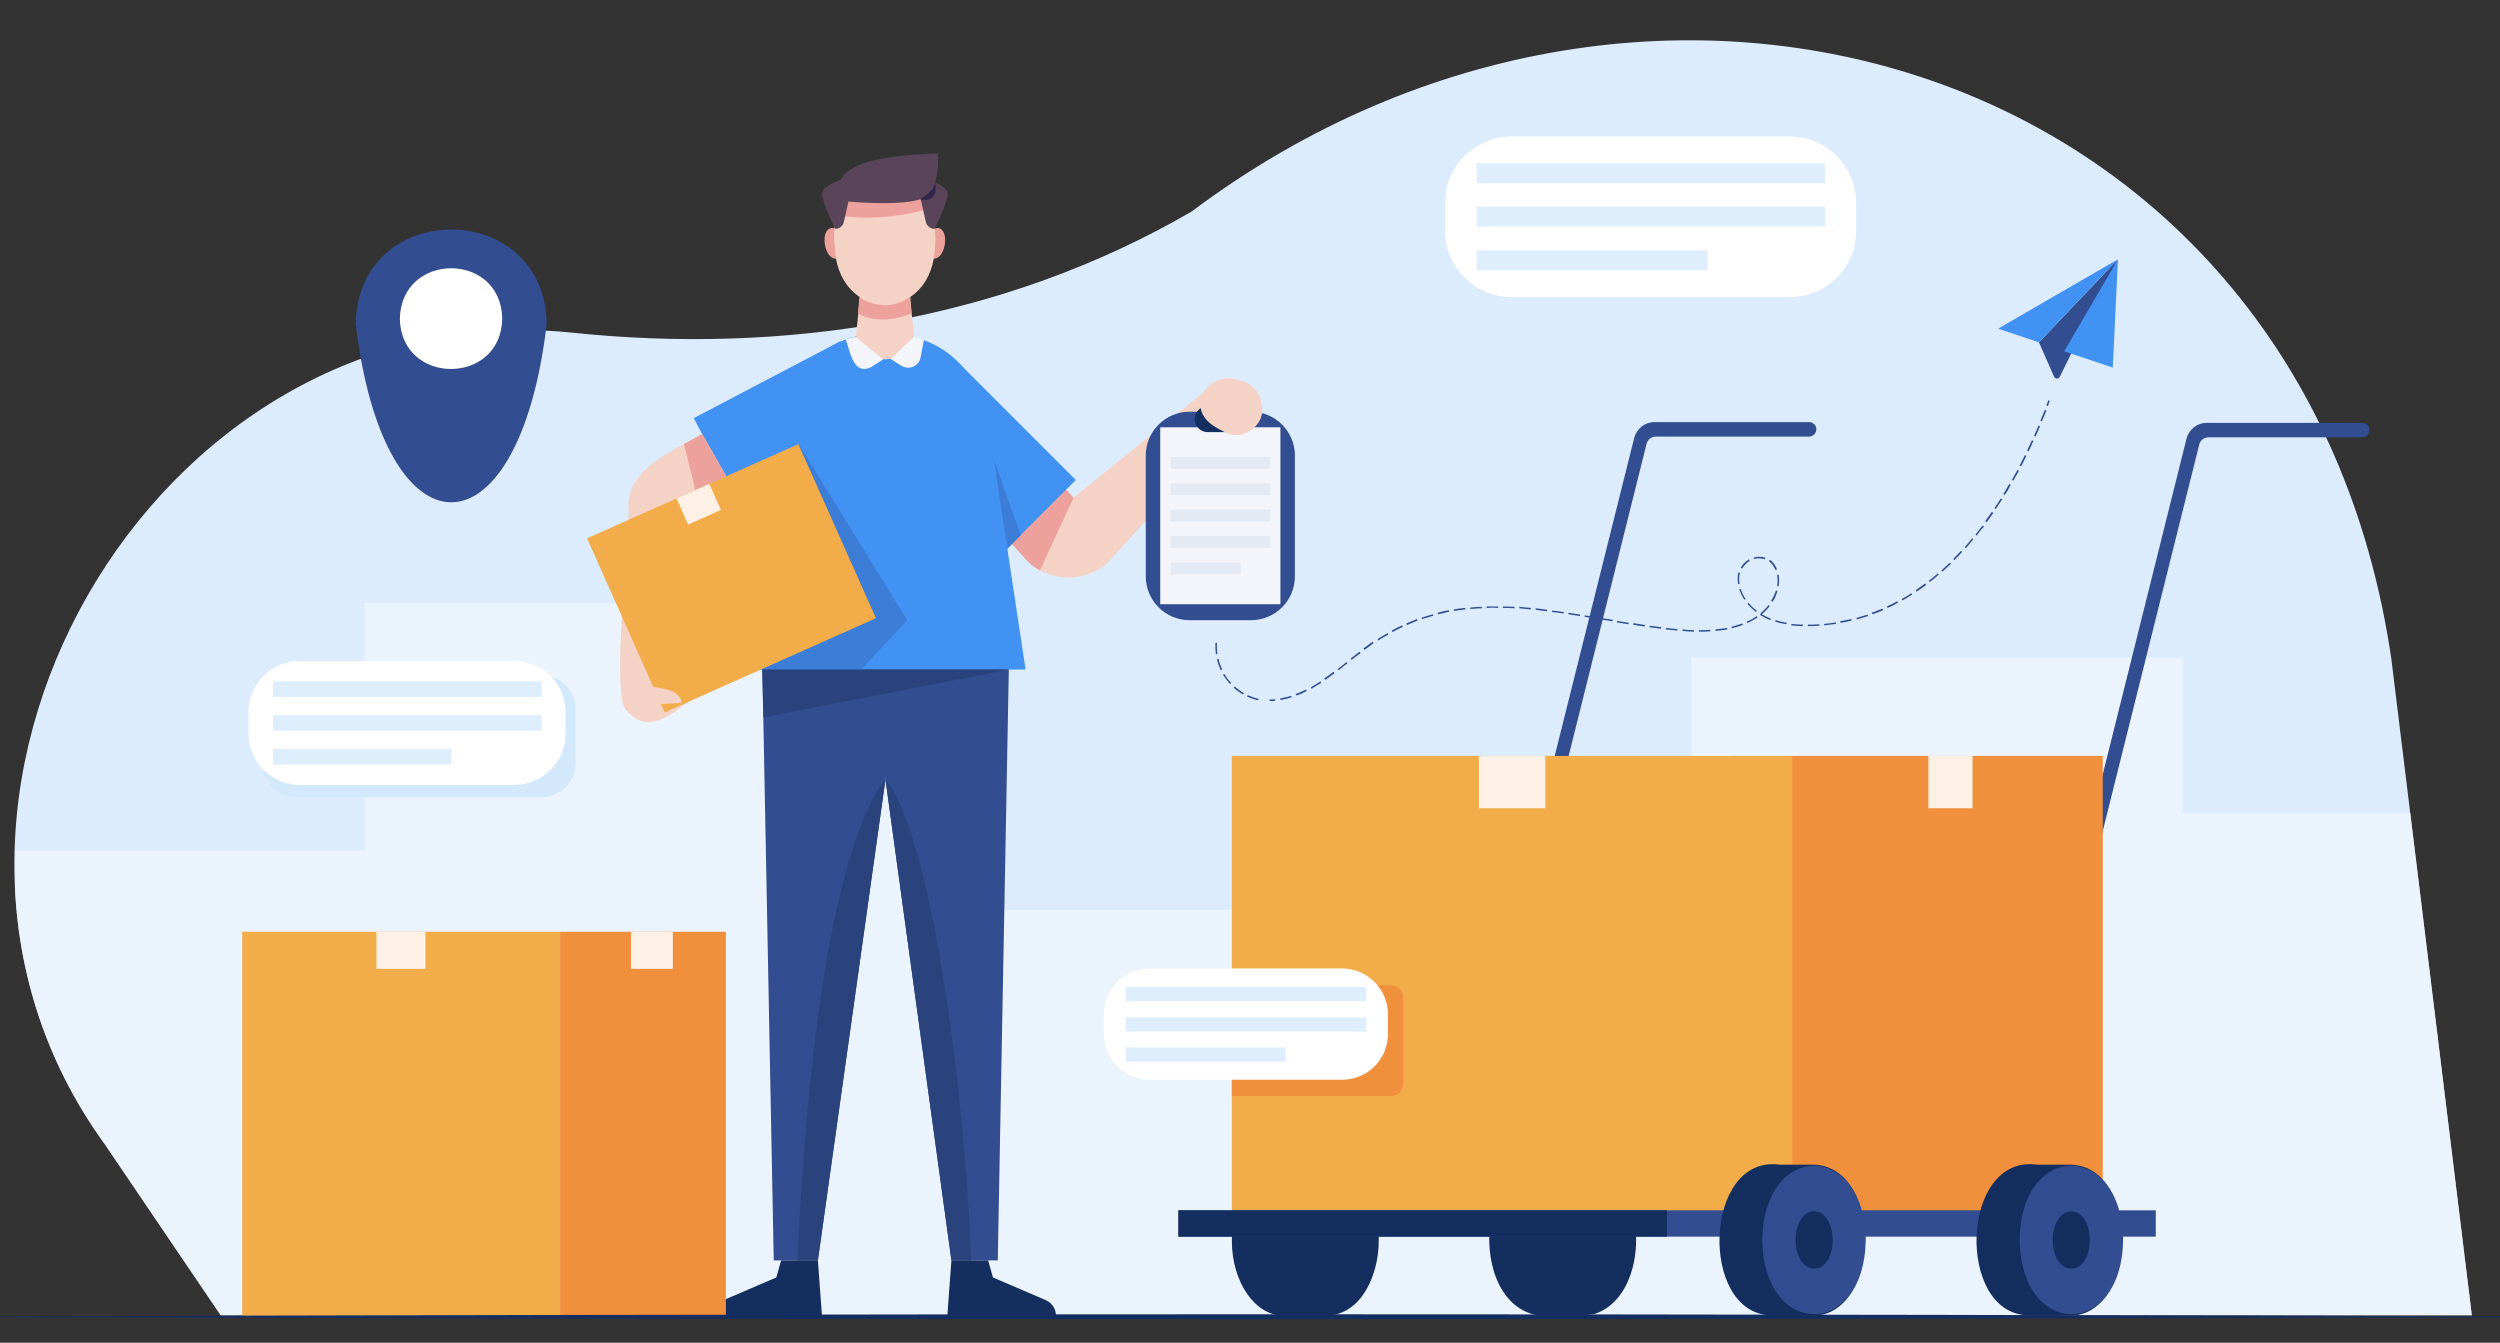 <?xml version="1.0" encoding="utf-8"?>
<!-- Generator: Adobe Illustrator 25.2.0, SVG Export Plug-In . SVG Version: 6.00 Build 0)  -->
<svg version="1.1" id="Layer_1" xmlns="http://www.w3.org/2000/svg" xmlns:xlink="http://www.w3.org/1999/xlink" x="0px" y="0px"
	 viewBox="0 0 674 362" style="enable-background:new 0 0 674 362;" xml:space="preserve">
<rect x="0" y="0" width="674" height="362" fill="#333333" stroke="none"/>
<style type="text/css">
	.st0{opacity:0.7;clip-path:url(#XMLID_2_);fill:#F1F8FE;}
	.st1{fill:#324D90;}
	.st2{fill:#152E60;}
	.st3{fill:#F08F3C;}
	.st4{fill:#FDF1E6;}
	.st5{fill:#F3AC4A;}
	.st6{clip-path:url(#XMLID_3_);fill:#EDA19D;}
	.st7{fill:#F3F5FB;}
	.st8{fill:#E3EAF4;}
	.st9{fill:#F4D2C6;}
	.st10{fill:#4292F3;}
	.st11{clip-path:url(#XMLID_4_);fill:#EDA19D;}
	.st12{fill:#3C7ED7;}
	.st13{clip-path:url(#XMLID_5_);fill:#2A437D;}
	.st14{clip-path:url(#XMLID_6_);fill:#2A437D;}
	.st15{fill:#EDA19D;}
	.st16{clip-path:url(#XMLID_7_);fill:#EDA19D;}
	.st17{fill:#59445A;}
	.st18{fill:#34254B;}
	.st19{clip-path:url(#XMLID_8_);fill:#3C7ED7;}
	.st20{fill:#2A437D;}
	.st21{fill:#FFFFFF;}
	.st22{fill:#DEEEFC;}
	.st23{fill:#D4E8FC;}
</style>
<g>
	<defs>
		<path id="XMLID_00000068654627042268037040000012979533269042058116_" d="M59.5,354.6h606.9l-21.7-177
			C621.1,16.7,446.2-36.7,321.3,57c-50.7,29.5-110,38.8-167.9,32.6C40.6,78.7-38.2,216.8,28.2,308.4
			C28.2,308.4,59.5,354.6,59.5,354.6z"/>
	</defs>
	<use xlink:href="#XMLID_00000068654627042268037040000012979533269042058116_"  style="overflow:visible;fill:#DCECFD;"/>
	<clipPath id="XMLID_2_">
		<use xlink:href="#XMLID_00000068654627042268037040000012979533269042058116_"  style="overflow:visible;"/>
	</clipPath>
	<polygon class="st0" points="4.1,360.7 4.1,229.3 98.3,229.3 98.3,162.6 265.9,162.6 265.9,245.3 456,245.3 456,177.3 588.4,177.3 
		588.4,219.3 688.9,219.3 688.9,362.8 	"/>
</g>
<g>
	<path class="st1" d="M487.8,113.8h-41.8c-2.5,0-4.7,1.7-5.4,4.2L389,324.4l3.8,0l51.1-204.7c0.3-1.2,1.3-2,2.5-2h41.3
		c1.1,0,2-0.9,2-2l0,0C489.7,114.7,488.8,113.8,487.8,113.8z"/>
	<path class="st1" d="M636.8,114h-41.9c-2.5,0-4.7,1.7-5.4,4.2L538,324.6l3.8,0l51.1-204.7c0.3-1.2,1.3-2,2.5-2h41.4
		c1.1,0,2-0.9,2-2l0,0C638.7,114.8,637.9,114,636.8,114z"/>
	<g>
		<g>
			<path class="st2" d="M441.1,334.3c-0.1-8-3.1-17.1-11.1-19.9c-3.7-0.8-7.6-0.2-11.3-0.4c-9.9-1.5-17,7.3-17.2,20.3
				c0.2,13,7.3,21.7,17.2,20.3c3.7-0.1,7.6,0.4,11.3-0.4C438,351.5,441.1,342.1,441.1,334.3L441.1,334.3z"/>
			<path class="st2" d="M370.4,325.5c-1.8-5.6-6.2-11.5-12.6-11.5l0,0c-4,0-8.1,0-12,0c-7.7,0.2-13.8,9.4-13.7,20.7
				c0.1,11.1,6.3,20,14,20c3.9,0,7.8,0,11.7,0l0,0c9.7-0.4,14-11.8,13.9-20.3l0,0C371.8,331.2,371.3,328.2,370.4,325.5z"/>
		</g>
		<g>
			<g>
				<rect x="466.6" y="203.8" class="st3" width="100.3" height="123.6"/>
				<rect x="519.9" y="203.8" class="st4" width="11.9" height="14.1"/>
			</g>
			<g>
				<rect x="332.1" y="203.8" class="st5" width="151.1" height="123.6"/>
				<rect x="398.7" y="203.8" class="st4" width="17.9" height="14.1"/>
			</g>
		</g>
		<g>
			<g>
				<rect x="317.7" y="326.3" class="st1" width="263.5" height="7.1"/>
				<rect x="317.7" y="326.3" class="st2" width="131.7" height="7.1"/>
			</g>
			<g>
				<g>
					<path class="st2" d="M558.4,314c-3.1,0-6.1,0-9.2,0c-20.7-2.9-21.9,40-2.6,40.6c3.1,0,6.1,0,9.2,0
						C576.5,357.6,577.7,314.7,558.4,314z"/>
					<g>
						<path class="st1" d="M572.4,334.3c-0.4,26.7-27.5,26.7-27.9,0C544.8,307.6,572,307.6,572.4,334.3z"/>
						<path class="st2" d="M563.4,334.3c-0.1,10.3-9.9,10.3-10,0C553.6,324,563.3,324,563.4,334.3z"/>
					</g>
				</g>
				<g>
					<path class="st2" d="M489.1,314c-3.1,0-6.1,0-9.2,0c-20.7-2.9-21.9,40-2.6,40.6c3.1,0,6.1,0,9.2,0
						C507.2,357.6,508.4,314.7,489.1,314z"/>
					<g>
						<path class="st1" d="M503,334.3c-0.4,26.7-27.5,26.7-27.9,0C475.5,307.6,502.6,307.6,503,334.3z"/>
						<path class="st2" d="M494.1,334.3c-0.1,10.3-9.9,10.3-10,0C484.2,324,493.9,324,494.1,334.3z"/>
					</g>
				</g>
			</g>
		</g>
	</g>
</g>
<g>
	<g>
		<g>
			<defs>
				<path id="XMLID_00000044165119890753263490000006028750533648683689_" d="M325.8,104.7l-36.4,29.5l-11.8-12.9l-15.3,13.9
					c1.8,2,12.5,13.6,14,15.3c5.9,6.9,17.5,6.9,23.4,0.1c0,0,33.1-36.8,33.1-36.8L325.8,104.7z"/>
			</defs>
			<use xlink:href="#XMLID_00000044165119890753263490000006028750533648683689_"  style="overflow:visible;fill:#F4D2C6;"/>
			<clipPath id="XMLID_3_">
				<use xlink:href="#XMLID_00000044165119890753263490000006028750533648683689_"  style="overflow:visible;"/>
			</clipPath>
			<polyline class="st6" points="289.4,134.2 279.4,155.9 268.4,146.2 285.8,129.3 289.4,134.2 			"/>
		</g>
		<g>
			<g>
				<path class="st1" d="M337.3,167.2h-16.6c-6.5,0-11.8-5.3-11.8-11.8v-32.6c0-6.5,5.3-11.8,11.8-11.8h16.6
					c6.5,0,11.8,5.3,11.8,11.8v32.6C349.1,161.9,343.8,167.2,337.3,167.2z"/>
				<rect x="312.8" y="115.2" class="st7" width="32.4" height="47.7"/>
				<path class="st2" d="M332.5,116.5h-6.9c-1.9,0-3.5-1.5-3.5-3.5v0c0-1.9,1.5-3.5,3.5-3.5h6.9c1.9,0,3.5,1.5,3.5,3.5v0
					C335.9,115,334.4,116.5,332.5,116.5z"/>
			</g>
			<g>
				<rect x="315.6" y="123.2" class="st8" width="26.9" height="3.2"/>
				<rect x="315.6" y="130.3" class="st8" width="26.9" height="3.2"/>
				<rect x="315.6" y="137.4" class="st8" width="26.9" height="3.2"/>
				<rect x="315.6" y="144.5" class="st8" width="26.9" height="3.2"/>
				<rect x="315.6" y="151.7" class="st8" width="18.9" height="3.2"/>
			</g>
		</g>
		<path class="st9" d="M323.7,108.3c-0.5,4.3,3,6.5,6.3,8.1c4.8,3,11.6-1.9,10.1-7.4c-0.5-3.9-3-5.8-6.7-6.7
			C329.3,101,324.1,103.8,323.7,108.3z"/>
	</g>
	
		<rect x="190.9" y="100.9" transform="matrix(-0.886 0.465 -0.465 -0.886 455.259 116.72)" class="st10" width="44.6" height="27.2"/>
	<g>
		<defs>
			<path id="XMLID_00000062161235526974464300000003887890923914950303_" d="M185.5,141.4l12.8-8.6l-9-15.8
				c-7.6,4.5-20.1,9.1-19.9,19.8c0.7,4.4-5.1,52.8-0.3,54.9v0c5.5,6.3,11.6,1.1,16.7-2.6c0,0-7.1-0.1-7.1-0.1L185.5,141.4z"/>
		</defs>
		<use xlink:href="#XMLID_00000062161235526974464300000003887890923914950303_"  style="overflow:visible;fill:#F4D2C6;"/>
		<clipPath id="XMLID_4_">
			<use xlink:href="#XMLID_00000062161235526974464300000003887890923914950303_"  style="overflow:visible;"/>
		</clipPath>
		<polygon class="st11" points="183.8,117.3 188.4,135.9 199,129 191.8,113.1 		"/>
	</g>
	
		<rect x="242.4" y="109.7" transform="matrix(0.707 0.707 -0.707 0.707 164.679 -151.069)" class="st10" width="44.6" height="27.2"/>
	<polygon class="st12" points="271.5,148 266.2,119 275.2,144.3 	"/>
	<g>
		<defs>
			<polygon id="XMLID_00000150097516724640465450000010519103628990847659_" points="205.2,163 208.6,339.8 220.5,339.8 
				245.4,162.6 			"/>
		</defs>
		<use xlink:href="#XMLID_00000150097516724640465450000010519103628990847659_"  style="overflow:visible;fill:#324D90;"/>
		<clipPath id="XMLID_5_">
			<use xlink:href="#XMLID_00000150097516724640465450000010519103628990847659_"  style="overflow:visible;"/>
		</clipPath>
		<path class="st13" d="M238.7,210c-17.3,22.9-22.5,99.1-23.8,132.1h10.4l12.9-81L238.7,210"/>
	</g>
	<g>
		<defs>
			<polygon id="XMLID_00000033334203573623030470000016820216612782821561_" points="272.3,163 269,339.8 256.5,339.8 232.2,162.6 
							"/>
		</defs>
		<use xlink:href="#XMLID_00000033334203573623030470000016820216612782821561_"  style="overflow:visible;fill:#324D90;"/>
		<clipPath id="XMLID_6_">
			<use xlink:href="#XMLID_00000033334203573623030470000016820216612782821561_"  style="overflow:visible;"/>
		</clipPath>
		<path class="st14" d="M238.7,210c14.7,18.7,22.8,104.3,23.1,131.1h-9.6L238.7,210"/>
	</g>
	<g>
		<g>
			<g>
				<g>
					<path class="st15" d="M227.2,65.2c0.9,5.5-3.8,6.3-4.8,0.8C221.5,60.5,226.2,59.7,227.2,65.2z"/>
					<path class="st15" d="M249.9,65.2c-0.9,5.5,3.8,6.3,4.8,0.8C255.6,60.5,250.9,59.7,249.9,65.2z"/>
				</g>
				<g>
					<g>
						<defs>
							<path id="XMLID_00000116948713443363550560000013443306091832417680_" d="M252.1,65.9c-0.3,21.6-26.7,21.6-27.1,0
								C222.6,43.8,253.8,43.5,252.1,65.9z"/>
						</defs>
						<use xlink:href="#XMLID_00000116948713443363550560000013443306091832417680_"  style="overflow:visible;fill:#F4D2C6;"/>
						<clipPath id="XMLID_7_">
							<use xlink:href="#XMLID_00000116948713443363550560000013443306091832417680_"  style="overflow:visible;"/>
						</clipPath>
						<path class="st16" d="M226.2,58.1c0,0,10.2,2.1,23.9-1.7c13.7-3.8,0,0,0,0l-1.5-4.9l-20,0.7l-2.5,5"/>
					</g>
					<path class="st9" d="M245.6,69.9c-3.5,0-10.5,0-14,0c1.7,4.8-2,29-2,29c4.5,0,13.5,0,18,0C247.6,98.9,243.9,74.7,245.6,69.9z"
						/>
				</g>
			</g>
			<path class="st15" d="M231.7,80.1c0,0,6.4,4.9,13.6,0l0.4,4.4c0,0-7.8,3.7-14.4,0L231.7,80.1z"/>
		</g>
		<path class="st17" d="M226.9,54.2c0,0,17.7,1.8,22.3-1c4.6-2.7,3.6-11.9,3.6-11.9C250.1,41.8,220.7,41.1,226.9,54.2z"/>
		<path class="st17" d="M227.2,48.3c0,0-4.9,1.5-5.5,3.5c-0.6,2,3.5,9.9,3.5,9.9l0,0c1.1,0,2.1-0.8,2.3-1.9l1.5-6.6L227.2,48.3z"/>
		<path class="st17" d="M249.9,48.3c0,0,4.9,1.5,5.5,3.5c0.6,2-3.5,9.9-3.5,9.9c-1.1,0-2.1-0.9-2.3-1.9c0-0.1-1.5-6.6-1.5-6.6
			L249.9,48.3z"/>
		<path class="st18" d="M248,53.8c0,0,4-2.3,4.1-4.6C252.1,49.2,253.6,54.7,248,53.8z"/>
	</g>
	<path class="st2" d="M210.6,339.8l-1.3,4.6l-14.2,6.1c-1.7,0.7-2.8,2.4-2.8,4.2l0,0h29.3l-1.1-14.9H210.6z"/>
	<path class="st2" d="M266.4,339.8l1.3,4.6l14.2,6.1c1.7,0.7,2.8,2.4,2.8,4.2h-29.3l1.1-14.9H266.4z"/>
	<g>
		<defs>
			<path id="XMLID_00000026134342826436035230000006749829558453260689_" d="M266.6,115c-2.7-17.8-16.2-26.7-31.5-24.7
				C223,89.9,212,102.2,210.5,115c-0.2,1.3-9.9,65.5-9.9,65.5h75.9L266.6,115z"/>
		</defs>
		<use xlink:href="#XMLID_00000026134342826436035230000006749829558453260689_"  style="overflow:visible;fill:#4292F3;"/>
		<clipPath id="XMLID_8_">
			<use xlink:href="#XMLID_00000026134342826436035230000006749829558453260689_"  style="overflow:visible;"/>
		</clipPath>
		<polygon class="st19" points="230.6,182.2 244.6,167.2 215.3,119.7 225.3,163.8 195.4,184.9 		"/>
	</g>
	<g>
		
			<rect x="166.1" y="130.2" transform="matrix(0.913 -0.407 0.407 0.913 -46.374 93.863)" class="st5" width="62.4" height="51.4"/>
		
			<rect x="183.6" y="132.1" transform="matrix(0.913 -0.407 0.407 0.913 -39.022 88.51)" class="st4" width="9.7" height="7.7"/>
	</g>
	<path class="st9" d="M174.4,184.9c3,0.7,8.8,0.5,9.4,4.6l-9.4,0.5V184.9z"/>
	<path class="st9" d="M230.6,90.8c2.7,8.1,13.1,8.1,15.8,0C246.5,90.8,239.7,87.1,230.6,90.8z"/>
	<polygon class="st20" points="205.5,180.5 272,180.5 205.8,193.4 	"/>
	<path class="st7" d="M230.6,90.8l7.5,6.1l-3.1,2c-5,2.6-5.8-4.3-7-7.4C228.1,91.5,229.4,91,230.6,90.8z"/>
	<path class="st7" d="M240.1,96.8l2.9,1.8c2.1,1.3,4.8,0.1,5.2-2.3l0.9-4.7c0,0-2.1-0.7-2.7-0.8L240.1,96.8z"/>
</g>
<g>
	<g>
		<rect x="65.3" y="251.2" class="st5" width="85.7" height="103.5"/>
		<rect x="101.5" y="251.2" class="st4" width="13.2" height="10"/>
	</g>
	<g>
		<rect x="151" y="251.2" class="st3" width="44.7" height="103.5"/>
		<rect x="170.1" y="251.2" class="st4" width="11.3" height="10"/>
	</g>
</g>
<g>
	<path class="st21" d="M482.5,80.1h-75c-9.9,0-17.9-8-17.9-17.9v-7.5c0-9.9,8-17.9,17.9-17.9h75c9.9,0,17.9,8,17.9,17.9v7.5
		C500.5,72.1,492.4,80.1,482.5,80.1z"/>
	<g>
		<rect x="398.1" y="44" class="st22" width="93.9" height="5.4"/>
		<rect x="398.1" y="55.7" class="st22" width="93.9" height="5.4"/>
		<rect x="398.1" y="67.5" class="st22" width="62.3" height="5.4"/>
	</g>
</g>
<g>
	<path class="st1" d="M147.4,87.3c-7.6,64.2-43.9,64.1-51.5,0C96.5,53.4,146.8,53.4,147.4,87.3z"/>
	<path class="st21" d="M135.4,85.9c-0.3,18.1-27.3,18.1-27.6,0C108.2,67.8,135.1,67.8,135.4,85.9z"/>
</g>
<g>
	<path class="st23" d="M146,214.9H79.9c-5.1,0-9.2-4.1-9.2-9.2v-14.4c0-5.1,4.1-9.2,9.2-9.2H146c5.1,0,9.2,4.1,9.2,9.2v14.4
		C155.2,210.8,151.1,214.9,146,214.9z"/>
	<g>
		<path class="st21" d="M138.7,211.6H80.8c-7.6,0-13.8-6.2-13.8-13.8V192c0-7.6,6.2-13.8,13.8-13.8h57.9c7.6,0,13.8,6.2,13.8,13.8
			v5.8C152.5,205.4,146.3,211.6,138.7,211.6z"/>
		<g>
			<rect x="73.6" y="183.7" class="st22" width="72.4" height="4.2"/>
			<rect x="73.6" y="192.8" class="st22" width="72.4" height="4.2"/>
			<rect x="73.6" y="201.9" class="st22" width="48.1" height="4.2"/>
		</g>
	</g>
</g>
<g>
	<path class="st3" d="M374.9,265.6h-42.8v29.9h42.8c1.9,0,3.4-1.5,3.4-3.4V269C378.3,267.1,376.8,265.6,374.9,265.6z"/>
	<g>
		<path class="st21" d="M361.8,291.1H310c-6.8,0-12.4-5.5-12.4-12.4v-5.2c0-6.8,5.5-12.4,12.4-12.4h51.8c6.8,0,12.4,5.5,12.4,12.4
			v5.2C374.2,285.6,368.7,291.1,361.8,291.1z"/>
		<g>
			<rect x="303.5" y="266.1" class="st22" width="64.9" height="3.8"/>
			<rect x="303.5" y="274.3" class="st22" width="64.9" height="3.8"/>
			<rect x="303.5" y="282.4" class="st22" width="43.1" height="3.8"/>
		</g>
	</g>
</g>
<g>
	<g>
		<g>
			<path class="st1" d="M571,69.9l-15.7,31.7c-0.3,0.6-1.2,0.6-1.5,0l-4.1-9.3L571,69.9z"/>
			<polygon class="st10" points="549.7,92.3 538.7,88.6 571,69.9 			"/>
			<polygon class="st10" points="571,69.9 556.5,94.7 569.6,99.1 			"/>
		</g>
		<g>
			<path class="st1" d="M552.1,109.5l-0.4-0.2c0.2-0.5,0.4-1,0.5-1.4l0.4,0.2C552.5,108.5,552.3,109,552.1,109.5z"/>
			<path class="st1" d="M345.2,188.7l-0.1-0.4c1-0.2,2-0.4,3-0.7l0.1,0.4C347.2,188.3,346.2,188.6,345.2,188.7z M349.5,187.5
				l-0.2-0.4c0.9-0.3,1.9-0.8,2.8-1.2l0.2,0.4C351.4,186.8,350.5,187.2,349.5,187.5z M353.6,185.7l-0.2-0.4c0.9-0.5,1.7-1,2.6-1.6
				l0.2,0.4C355.3,184.6,354.4,185.2,353.6,185.7z M357.3,183.3l-0.3-0.4c0.8-0.5,1.6-1.1,2.5-1.8l0.3,0.4
				C359,182.1,358.1,182.7,357.3,183.3z M360.9,180.7l-0.3-0.3c0.9-0.7,1.7-1.3,2.4-1.9l0.3,0.3C362.6,179.3,361.8,180,360.9,180.7z
				 M364.4,177.9l-0.3-0.3c0.8-0.6,1.6-1.3,2.4-1.9l0.3,0.4C366,176.6,365.2,177.3,364.4,177.9z M367.9,175.2l-0.3-0.4
				c0.9-0.7,1.7-1.2,2.5-1.8l0.2,0.4C369.6,174,368.8,174.5,367.9,175.2z M371.6,172.7l-0.2-0.4c0.9-0.6,1.8-1.1,2.7-1.6l0.2,0.4
				C373.3,171.6,372.4,172.1,371.6,172.7z M375.4,170.4l-0.2-0.4c0.9-0.5,1.9-1,2.8-1.4l0.2,0.4
				C377.2,169.5,376.3,169.9,375.4,170.4z M458.3,170.3c0,0-0.3,0-0.3,0l0-0.4c1,0,2.1,0,3.1-0.1l0,0.4
				C460.2,170.3,459.3,170.3,458.3,170.3z M456.7,170.3c-1,0-2.1-0.1-3.1-0.2l0-0.4c1,0.1,2.1,0.2,3.1,0.2L456.7,170.3z
				 M462.5,170.1l0-0.4c1.1-0.1,2.1-0.3,3.1-0.4l0.1,0.4C464.6,169.9,463.5,170,462.5,170.1z M452.2,170c-1-0.1-2-0.2-3.1-0.3l0-0.4
				c1.1,0.1,2.1,0.2,3.1,0.3L452.2,170z M447.8,169.5c-1-0.1-2-0.3-3.1-0.4l0.1-0.4c1.1,0.1,2.1,0.3,3.1,0.4L447.8,169.5z
				 M466.9,169.4l-0.1-0.4c1-0.3,2-0.6,2.9-0.9l0.2,0.4C468.9,168.8,467.9,169.1,466.9,169.4z M443.4,168.9c-1-0.1-2.1-0.3-3.1-0.5
				l0.1-0.4c1,0.2,2,0.3,3.1,0.5L443.4,168.9z M487.4,168.8l0-0.4c1,0,2,0,3.1-0.1l0,0.4C489.4,168.8,488.4,168.8,487.4,168.8z
				 M486,168.8c-1.1,0-2.1-0.1-3.1-0.2l0.1-0.4c1,0.1,2,0.2,3.1,0.2L486,168.8z M491.8,168.6l0-0.4c1-0.1,2-0.2,3.1-0.4l0.1,0.4
				C493.9,168.3,492.8,168.5,491.8,168.6z M379.3,168.5l-0.2-0.4c1-0.4,1.9-0.8,2.9-1.2l0.2,0.4
				C381.2,167.7,380.3,168.1,379.3,168.5z M481.6,168.3c-1.1-0.2-2.1-0.4-3-0.7l0.1-0.4c0.9,0.3,1.9,0.5,3,0.7L481.6,168.3z
				 M439,168.3c-1-0.2-2-0.3-3.1-0.5l0.1-0.4c1,0.2,2,0.3,3.1,0.5L439,168.3z M471.1,168l-0.2-0.4c1-0.4,1.9-0.9,2.7-1.5l0.2,0.4
				C473,167,472.1,167.5,471.1,168z M496.2,167.9l-0.1-0.4c1-0.2,2-0.4,3-0.6l0.1,0.4C498.3,167.5,497.3,167.8,496.2,167.9z
				 M434.7,167.5c-1-0.2-2-0.3-3.1-0.5l0.1-0.4c1,0.2,2,0.3,3.1,0.5L434.7,167.5z M477.3,167.2c-1-0.4-1.9-0.9-2.8-1.4l0.2-0.4
				c0,0,0,0,0.1,0l-0.1-0.1c0.8-0.7,1.5-1.4,2.1-2.2l0.3,0.3c-0.6,0.8-1.3,1.5-2.1,2.2c0.8,0.5,1.6,0.8,2.4,1.2L477.3,167.2z
				 M500.6,167l-0.1-0.4c1-0.3,2-0.6,3-0.9l0.1,0.4C502.6,166.4,501.6,166.7,500.6,167z M383.4,166.9l-0.1-0.4c1-0.3,2-0.6,3-0.9
				l0.1,0.4C385.4,166.3,384.4,166.6,383.4,166.9z M430.3,166.8c-1-0.2-2-0.3-3.1-0.5l0.1-0.4c1,0.2,2,0.3,3.1,0.5L430.3,166.8z
				 M425.9,166.1c-1-0.2-2-0.3-3.1-0.5l0.1-0.4c1,0.2,2,0.3,3.1,0.5L425.9,166.1z M387.7,165.6l-0.1-0.4c1-0.3,2-0.5,3-0.7l0.1,0.4
				C389.7,165.2,388.7,165.4,387.7,165.6z M504.8,165.6l-0.2-0.4c1-0.4,1.9-0.7,2.9-1.1l0.2,0.4
				C506.8,164.9,505.8,165.3,504.8,165.6z M421.5,165.4c-1.1-0.2-2.1-0.3-3.1-0.4l0.1-0.4c1,0.1,2,0.3,3.1,0.4L421.5,165.4z
				 M473.4,165c-0.8-0.7-1.6-1.4-2.3-2.2l0.3-0.3c0.6,0.8,1.4,1.5,2.2,2.1L473.4,165z M417.1,164.8c-1.1-0.1-2.1-0.3-3.1-0.4l0-0.4
				c1,0.1,2,0.2,3.1,0.4L417.1,164.8z M392,164.7l-0.1-0.4c1-0.2,2-0.3,3.1-0.4l0.1,0.4C394,164.4,393,164.6,392,164.7z
				 M412.7,164.3c-1.1-0.1-2.1-0.2-3.1-0.3l0-0.4c1,0.1,2,0.2,3.1,0.3L412.7,164.3z M396.4,164.2l0-0.4c1-0.1,2.1-0.2,3.1-0.2l0,0.4
				C398.4,164,397.4,164.1,396.4,164.2z M408.3,164c-1.1-0.1-2.1-0.1-3.1-0.1l0-0.4c1,0,2.1,0.1,3.1,0.1L408.3,164z M508.9,163.9
				l-0.2-0.4c0.9-0.4,1.9-0.9,2.8-1.4l0.2,0.4C510.8,163,509.9,163.5,508.9,163.9z M400.8,163.9l0-0.4c1,0,2.1,0,3.1,0l0,0.4
				C402.9,163.8,401.8,163.8,400.8,163.9z M477.9,162.2l-0.4-0.2c0.5-0.9,1-1.8,1.3-2.8l0.4,0.1
				C478.9,160.4,478.5,161.4,477.9,162.2z M512.9,161.9l-0.2-0.4c0.9-0.5,1.8-1,2.6-1.6l0.2,0.4
				C514.7,160.8,513.8,161.4,512.9,161.9z M470.3,161.7c-0.6-0.9-1.1-1.9-1.4-2.8l0.4-0.1c0.3,0.9,0.7,1.8,1.3,2.7L470.3,161.7z
				 M516.7,159.5l-0.2-0.4c0.8-0.6,1.7-1.2,2.5-1.8l0.3,0.4C518.4,158.4,517.5,159,516.7,159.5z M479.5,158.1l-0.4-0.1
				c0.2-1,0.2-2,0-3l0.4-0.1C479.7,155.9,479.7,157,479.5,158.1z M468.6,157.5c-0.2-1.1-0.2-2.2,0.1-3.2l0.4,0.1c-0.3,1-0.3,2-0.1,3
				L468.6,157.5z M520.3,156.9l-0.3-0.3c0.8-0.6,1.6-1.3,2.4-2l0.3,0.3C521.9,155.6,521.1,156.3,520.3,156.9z M523.7,154.1l-0.3-0.3
				c0.8-0.7,1.5-1.4,2.3-2.1l0.3,0.3C525.2,152.7,524.5,153.4,523.7,154.1z M478.7,153.7c-0.4-0.9-1-1.8-1.8-2.4l0.3-0.4
				c0.8,0.6,1.5,1.6,1.9,2.6L478.7,153.7z M469.7,153.3l-0.4-0.2c0.5-1,1.3-1.7,2.2-2.3l0.2,0.4
				C470.9,151.7,470.2,152.4,469.7,153.3z M526.9,151l-0.3-0.3c0.7-0.7,1.4-1.5,2.1-2.2l0.3,0.3C528.4,149.5,527.6,150.3,526.9,151z
				 M475.8,150.8c-0.9-0.3-1.9-0.4-2.9-0.1l-0.1-0.4c1.1-0.3,2.2-0.3,3.2,0.1L475.8,150.8z M530,147.8l-0.3-0.3
				c0.7-0.8,1.4-1.6,2-2.4l0.3,0.3C531.3,146.2,530.7,147,530,147.8z M532.9,144.4l-0.3-0.3c0.6-0.8,1.3-1.6,1.9-2.4l0.4,0.3
				C534.1,142.7,533.5,143.6,532.9,144.4z M535.6,140.8l-0.4-0.3c0.6-0.8,1.2-1.7,1.8-2.5l0.4,0.3
				C536.8,139.1,536.2,140,535.6,140.8z M538.1,137.2l-0.4-0.2c0.6-0.8,1.1-1.7,1.7-2.6l0.4,0.2
				C539.3,135.4,538.7,136.3,538.1,137.2z M540.5,133.4l-0.4-0.2c0.5-0.9,1.1-1.8,1.6-2.7l0.4,0.2
				C541.6,131.7,541.1,132.6,540.5,133.4z M542.8,129.6l-0.4-0.2c0.5-0.9,1-1.8,1.5-2.7l0.4,0.2
				C543.8,127.8,543.3,128.7,542.8,129.6z M544.9,125.7l-0.4-0.2c0.5-0.9,0.9-1.8,1.4-2.8l0.4,0.2
				C545.8,123.9,545.4,124.8,544.9,125.7z M546.9,121.7l-0.4-0.2c0.4-0.9,0.9-1.9,1.3-2.8l0.4,0.2
				C547.8,119.9,547.3,120.8,546.9,121.7z M548.8,117.7l-0.4-0.2c0.4-0.9,0.8-1.9,1.2-2.8l0.4,0.2
				C549.6,115.8,549.2,116.8,548.8,117.7z M550.5,113.6l-0.4-0.2c0.4-1,0.8-1.9,1.2-2.9l0.4,0.2
				C551.3,111.7,550.9,112.7,550.5,113.6z"/>
			<path class="st1" d="M342.3,189l0-0.4c0.5,0,1-0.1,1.5-0.1l0,0.4C343.4,189,342.8,189,342.3,189z"/>
		</g>
	</g>
	<path class="st1" d="M339.2,188.8c-1-0.2-2-0.6-3-1l0.2-0.4c0.9,0.4,1.9,0.8,2.9,1L339.2,188.8z M335.1,187.2
		c-0.9-0.5-1.8-1.1-2.5-1.8l0.3-0.3c0.8,0.7,1.6,1.3,2.5,1.8L335.1,187.2z M331.6,184.4c-0.7-0.8-1.3-1.6-1.9-2.5l0.4-0.2
		c0.5,0.9,1.1,1.7,1.8,2.4L331.6,184.4z M329.1,180.7c-0.4-0.9-0.8-1.9-1-3l0.4-0.1c0.2,1,0.6,2,1,2.9L329.1,180.7z M327.8,176.4
		c-0.1-1-0.2-2.1-0.1-3.1l0.4,0c-0.1,1,0,2,0.1,3L327.8,176.4z"/>
</g>
<path class="st2" d="M-17.7,355c236.5-0.9,483.5-0.9,720,0C465.8,355.9,218.8,355.9-17.7,355L-17.7,355z"/>
</svg>

